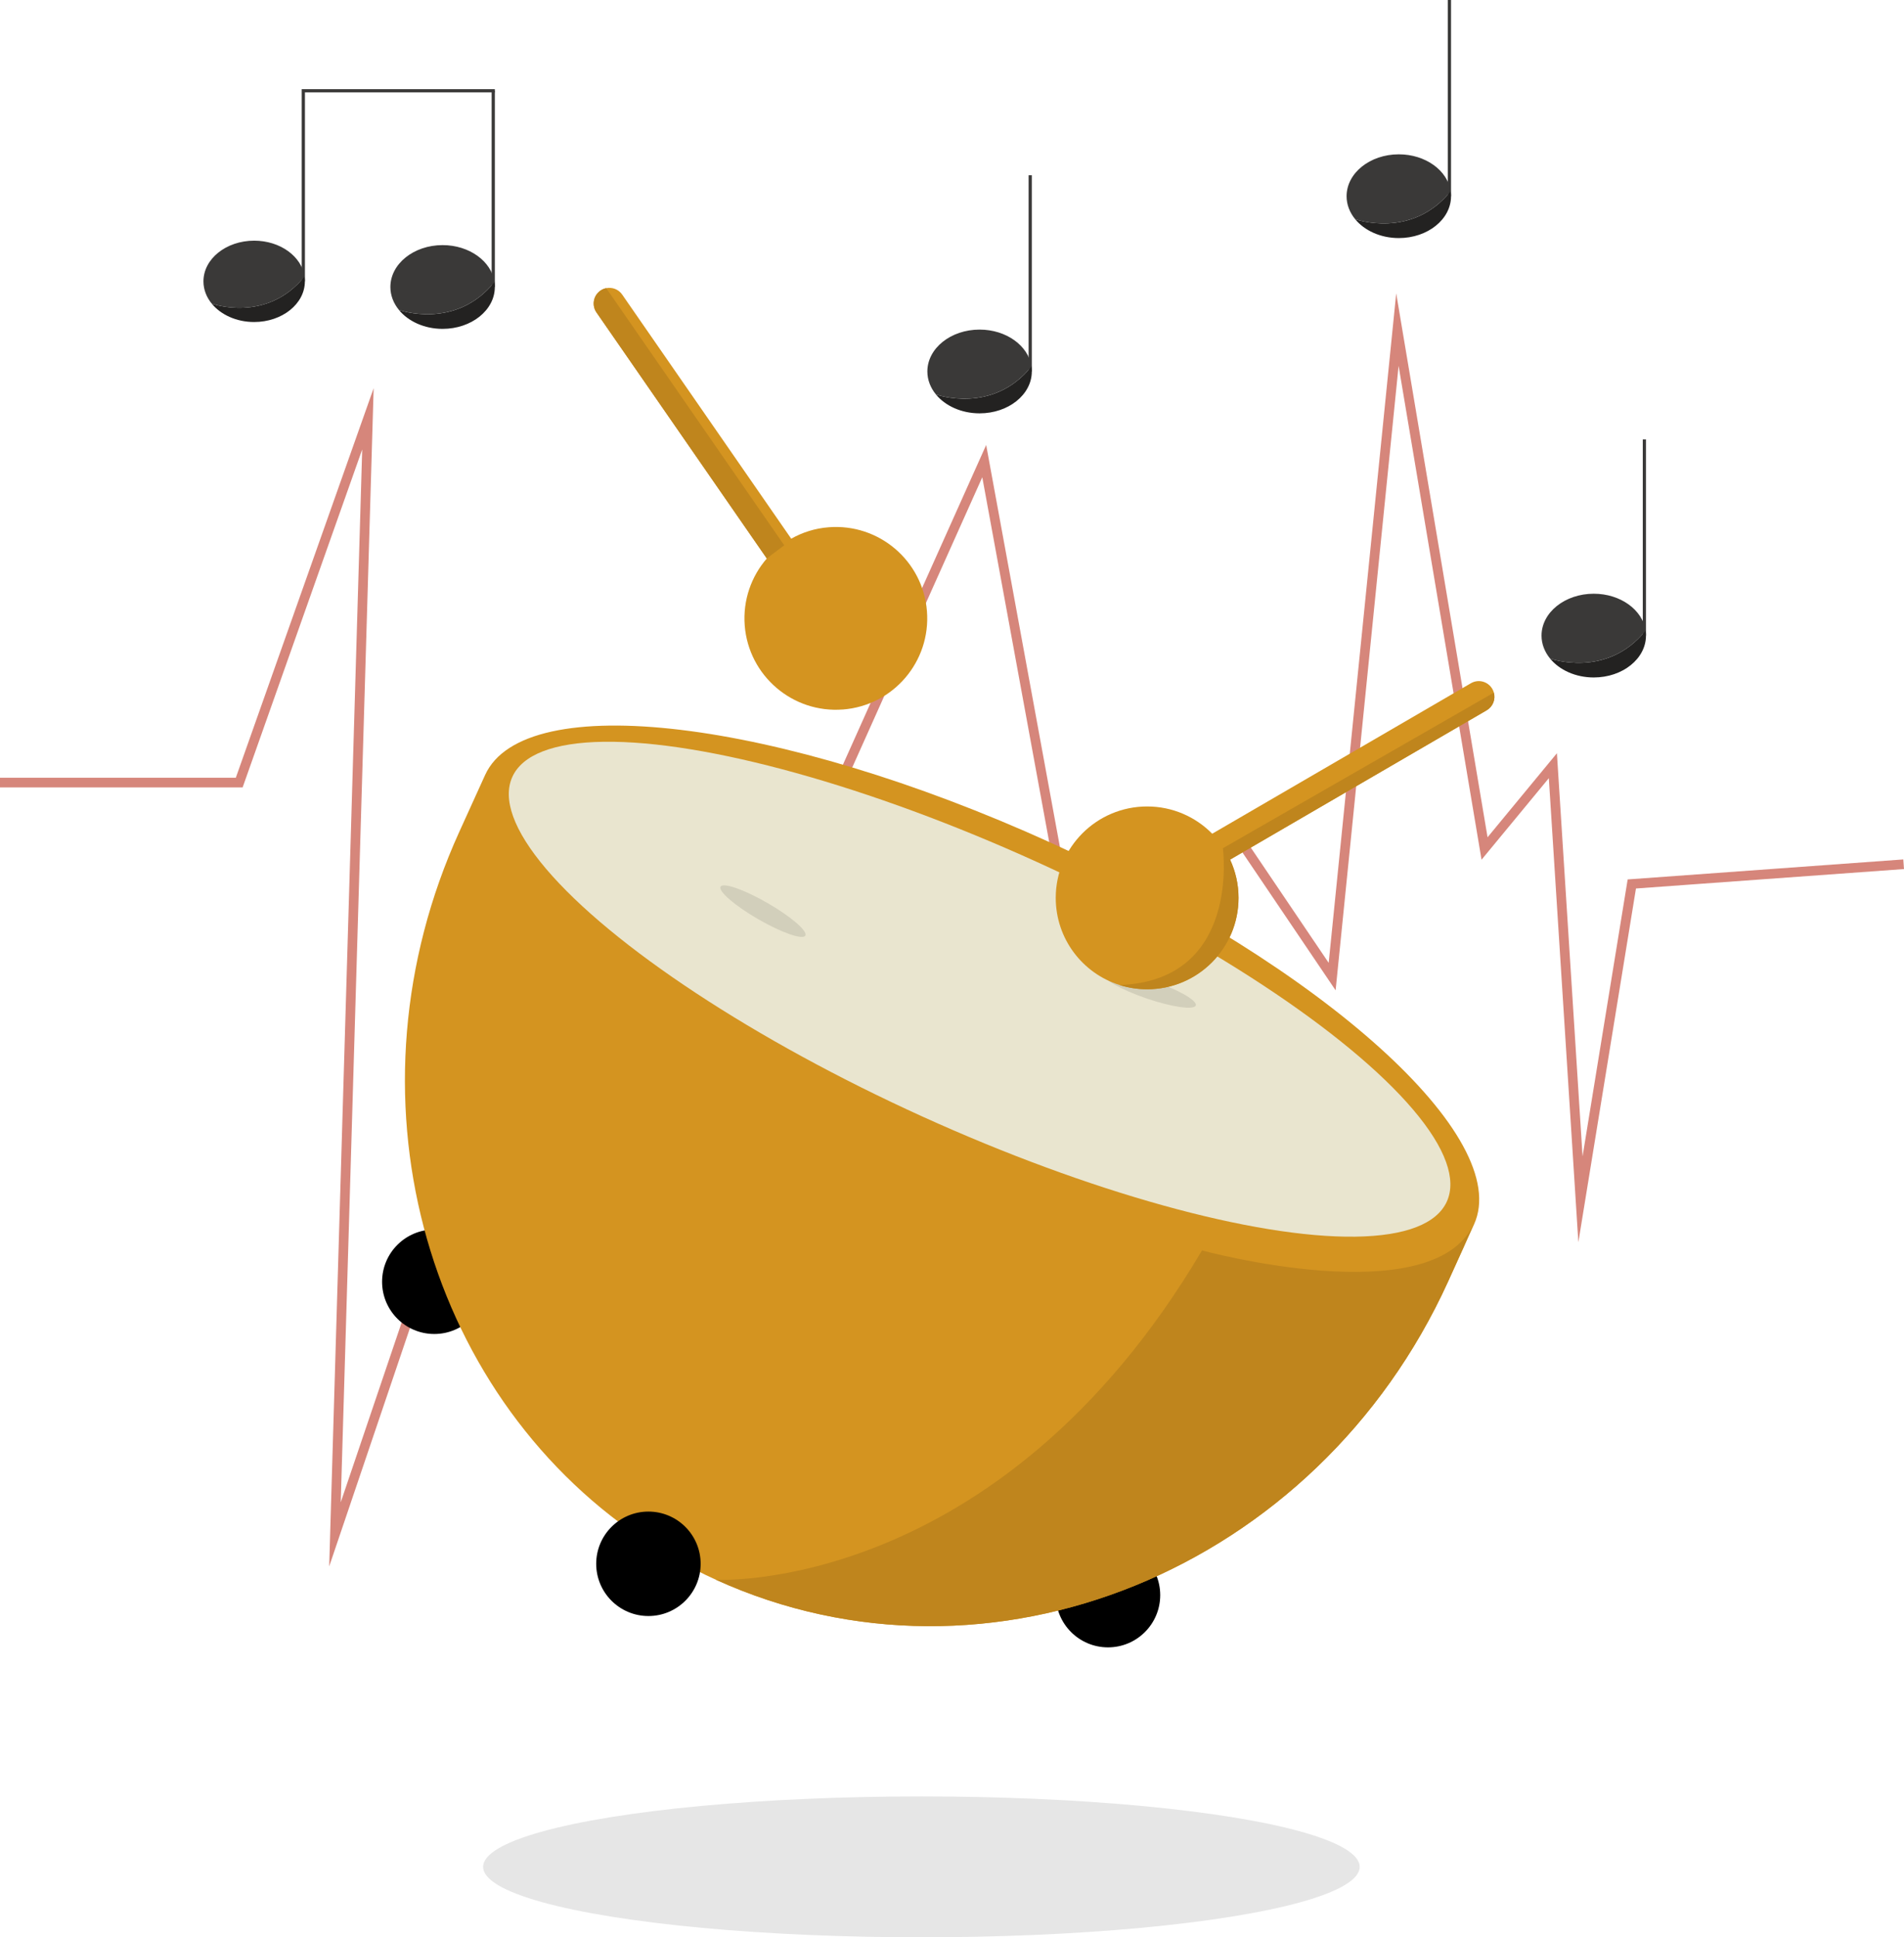 <svg viewBox="0 0 1184.35 1204.92" xmlns="http://www.w3.org/2000/svg" id="Ebene_1"><defs><style>.cls-1{opacity:.1;}.cls-1,.cls-2,.cls-3,.cls-4,.cls-5,.cls-6,.cls-7{stroke-width:0px;}.cls-8{opacity:.8;stroke:#cc685a;stroke-width:6px;}.cls-8,.cls-9{fill:none;stroke-miterlimit:10;}.cls-9{stroke:#3a3938;stroke-width:2px;}.cls-3{fill:#3a3938;}.cls-4{fill:#232221;}.cls-5{fill:#d49420;}.cls-6{fill:#bf851d;}.cls-7{fill:#e9e5cf;}</style></defs><polyline points="0 486.73 148.8 486.73 228.86 260.49 208.36 954.3 360.48 505.26 370.19 607.39 439.22 486.73 478.99 584.1 612.22 286.79 665.41 576.75 769.81 520.36 828.64 607.39 869.23 204.99 923.44 527.72 965.94 476.23 983.1 745.91 1015.04 549.78 1184.13 537.52" class="cls-8"></polyline><ellipse ry="43.82" rx="272.62" cy="1161.1" cx="573.14" class="cls-1"></ellipse><circle r="32.48" cy="992.1" cx="689.21" class="cls-2"></circle><circle r="32.48" cy="797.2" cx="270.15" class="cls-2"></circle><path d="m916.89,761.53l-6.59,14.49-9.52,20.99c-81.67,179.67-285.54,262.74-455.4,185.55-16.66-7.57-32.35-16.41-47.07-26.34-135.36-91.41-186.33-276.71-112.66-438.77l16.11-35.47c24.49-53.89,182.04-35.02,351.91,42.17,169.89,77.22,287.72,183.47,263.22,237.4Z" class="cls-5"></path><ellipse transform="translate(-202.88 915.43) rotate(-65.56)" ry="319.24" rx="86.81" cy="615.24" cx="609.33" class="cls-7"></ellipse><circle r="32.48" cy="972.61" cx="403.34" class="cls-2"></circle><path d="m747.68,777.7s142.93,38.98,168.92-16.24l-6.3,14.55-9.52,20.99c-81.67,179.67-285.54,262.74-455.4,185.55,0,0,175.61,9.55,302.3-204.85Z" class="cls-6"></path><path d="m524.38,441.26c-31.28,2.47-58.67-20.92-61.14-52.2-1.23-15.82,4.13-30.6,13.74-41.71l-.03-.03-105.93-153c-3.05-4.42-1.95-10.49,2.47-13.55,1.1-.78,2.34-1.3,3.61-1.53,3.67-.78,7.67.68,9.94,4l105.12,151.8c6.95-3.93,14.81-6.46,23.29-7.11,31.31-2.47,58.7,20.89,61.14,52.2,2.47,31.28-20.89,58.67-52.2,61.14Z" class="cls-5"></path><path d="m487.8,339.16l-10.85,8.15-105.93-153c-3.05-4.42-1.95-10.49,2.47-13.55,1.1-.78,2.34-1.3,3.61-1.53l110.71,159.92Z" class="cls-6"></path><ellipse transform="translate(-98.57 1092.98) rotate(-71.13)" ry="30.44" rx="5.8" cy="615.42" cx="714.97" class="cls-1"></ellipse><ellipse transform="translate(-253.48 694.35) rotate(-60)" ry="30.44" rx="5.8" cy="566.69" cx="474.58" class="cls-1"></ellipse><path d="m924.75,441.78l-159.6,92.87c3.35,7.24,5.26,15.27,5.26,23.78,0,31.41-25.44,56.85-56.85,56.85-5.94,0-11.69-.91-17.09-2.63-23.06-7.21-39.76-28.75-39.76-54.22,0-31.41,25.44-56.85,56.85-56.85,15.85,0,30.18,6.5,40.48,16.96l160.9-93.59c4.65-2.73,10.62-1.14,13.32,3.51.45.75.78,1.53.97,2.34,1.17,4.16-.59,8.71-4.48,10.98Z" class="cls-5"></path><path d="m924.75,441.78l-159.6,92.87c3.35,7.24,5.26,15.27,5.26,23.78,0,31.41-25.44,56.85-56.85,56.85-5.94,0-11.69-.91-17.09-2.63,75.56-2.73,64.19-85.08,64.19-85.08l168.56-96.77c1.17,4.16-.59,8.71-4.48,10.98Z" class="cls-6"></path><polyline points="188.68 174.99 188.68 56.46 307.8 56.46" class="cls-9"></polyline><path d="m189.64,174.99c0,13.97-14.12,25.29-31.55,25.29-11.04,0-20.76-4.55-26.39-11.43,0,0,34.22,12.36,57.71-16.89.14.99.22,2,.22,3.02h0Z" class="cls-4"></path><path d="m189.42,171.96c-23.5,29.25-57.71,16.89-57.71,16.89-3.27-3.98-5.16-8.75-5.16-13.86,0-13.97,14.12-25.3,31.55-25.3,16.15,0,29.46,9.73,31.33,22.27h0Z" class="cls-3"></path><line y2="56.46" x2="306.81" y1="178.5" x1="306.81" class="cls-9"></line><path d="m307.8,178.5c0,14.38-14.54,26.04-32.48,26.04-11.37,0-21.38-4.68-27.17-11.76,0,0,35.23,12.73,59.42-17.39.15,1.02.23,2.06.23,3.11h0Z" class="cls-4"></path><path d="m307.57,175.38c-24.19,30.11-59.42,17.39-59.42,17.39-3.36-4.1-5.32-9.01-5.32-14.27,0-14.38,14.54-26.05,32.48-26.05,16.62,0,30.33,10.02,32.26,22.93h0Z" class="cls-3"></path><line y2="273.28" x2="1022.86" y1="395.31" x1="1022.86" class="cls-9"></line><path d="m1023.85,395.31c0,14.38-14.54,26.04-32.48,26.04-11.37,0-21.38-4.68-27.17-11.76,0,0,35.23,12.73,59.42-17.39.15,1.02.23,2.06.23,3.11h0Z" class="cls-4"></path><path d="m1023.62,392.2c-24.19,30.11-59.42,17.39-59.42,17.39-3.36-4.1-5.32-9.01-5.32-14.27,0-14.38,14.54-26.05,32.48-26.05,16.62,0,30.33,10.02,32.26,22.93h0Z" class="cls-3"></path><line x2="901.6" y1="122.03" x1="901.6" class="cls-9"></line><path d="m902.59,122.03c0,14.38-14.54,26.04-32.48,26.04-11.37,0-21.38-4.68-27.17-11.76,0,0,35.23,12.73,59.42-17.39.15,1.02.23,2.06.23,3.11h0Z" class="cls-4"></path><path d="m902.36,118.92c-24.19,30.11-59.42,17.39-59.42,17.39-3.36-4.1-5.32-9.01-5.32-14.27,0-14.38,14.54-26.05,32.48-26.05,16.62,0,30.33,10.02,32.26,22.93h0Z" class="cls-3"></path><line y2="109" x2="640.82" y1="231.04" x1="640.82" class="cls-9"></line><path d="m641.82,231.04c0,14.38-14.54,26.04-32.48,26.04-11.37,0-21.38-4.68-27.17-11.76,0,0,35.23,12.73,59.42-17.39.15,1.02.23,2.06.23,3.11h0Z" class="cls-4"></path><path d="m641.59,227.92c-24.19,30.11-59.42,17.39-59.42,17.39-3.36-4.1-5.32-9.01-5.32-14.27,0-14.38,14.54-26.05,32.48-26.05,16.62,0,30.33,10.02,32.26,22.93h0Z" class="cls-3"></path></svg>